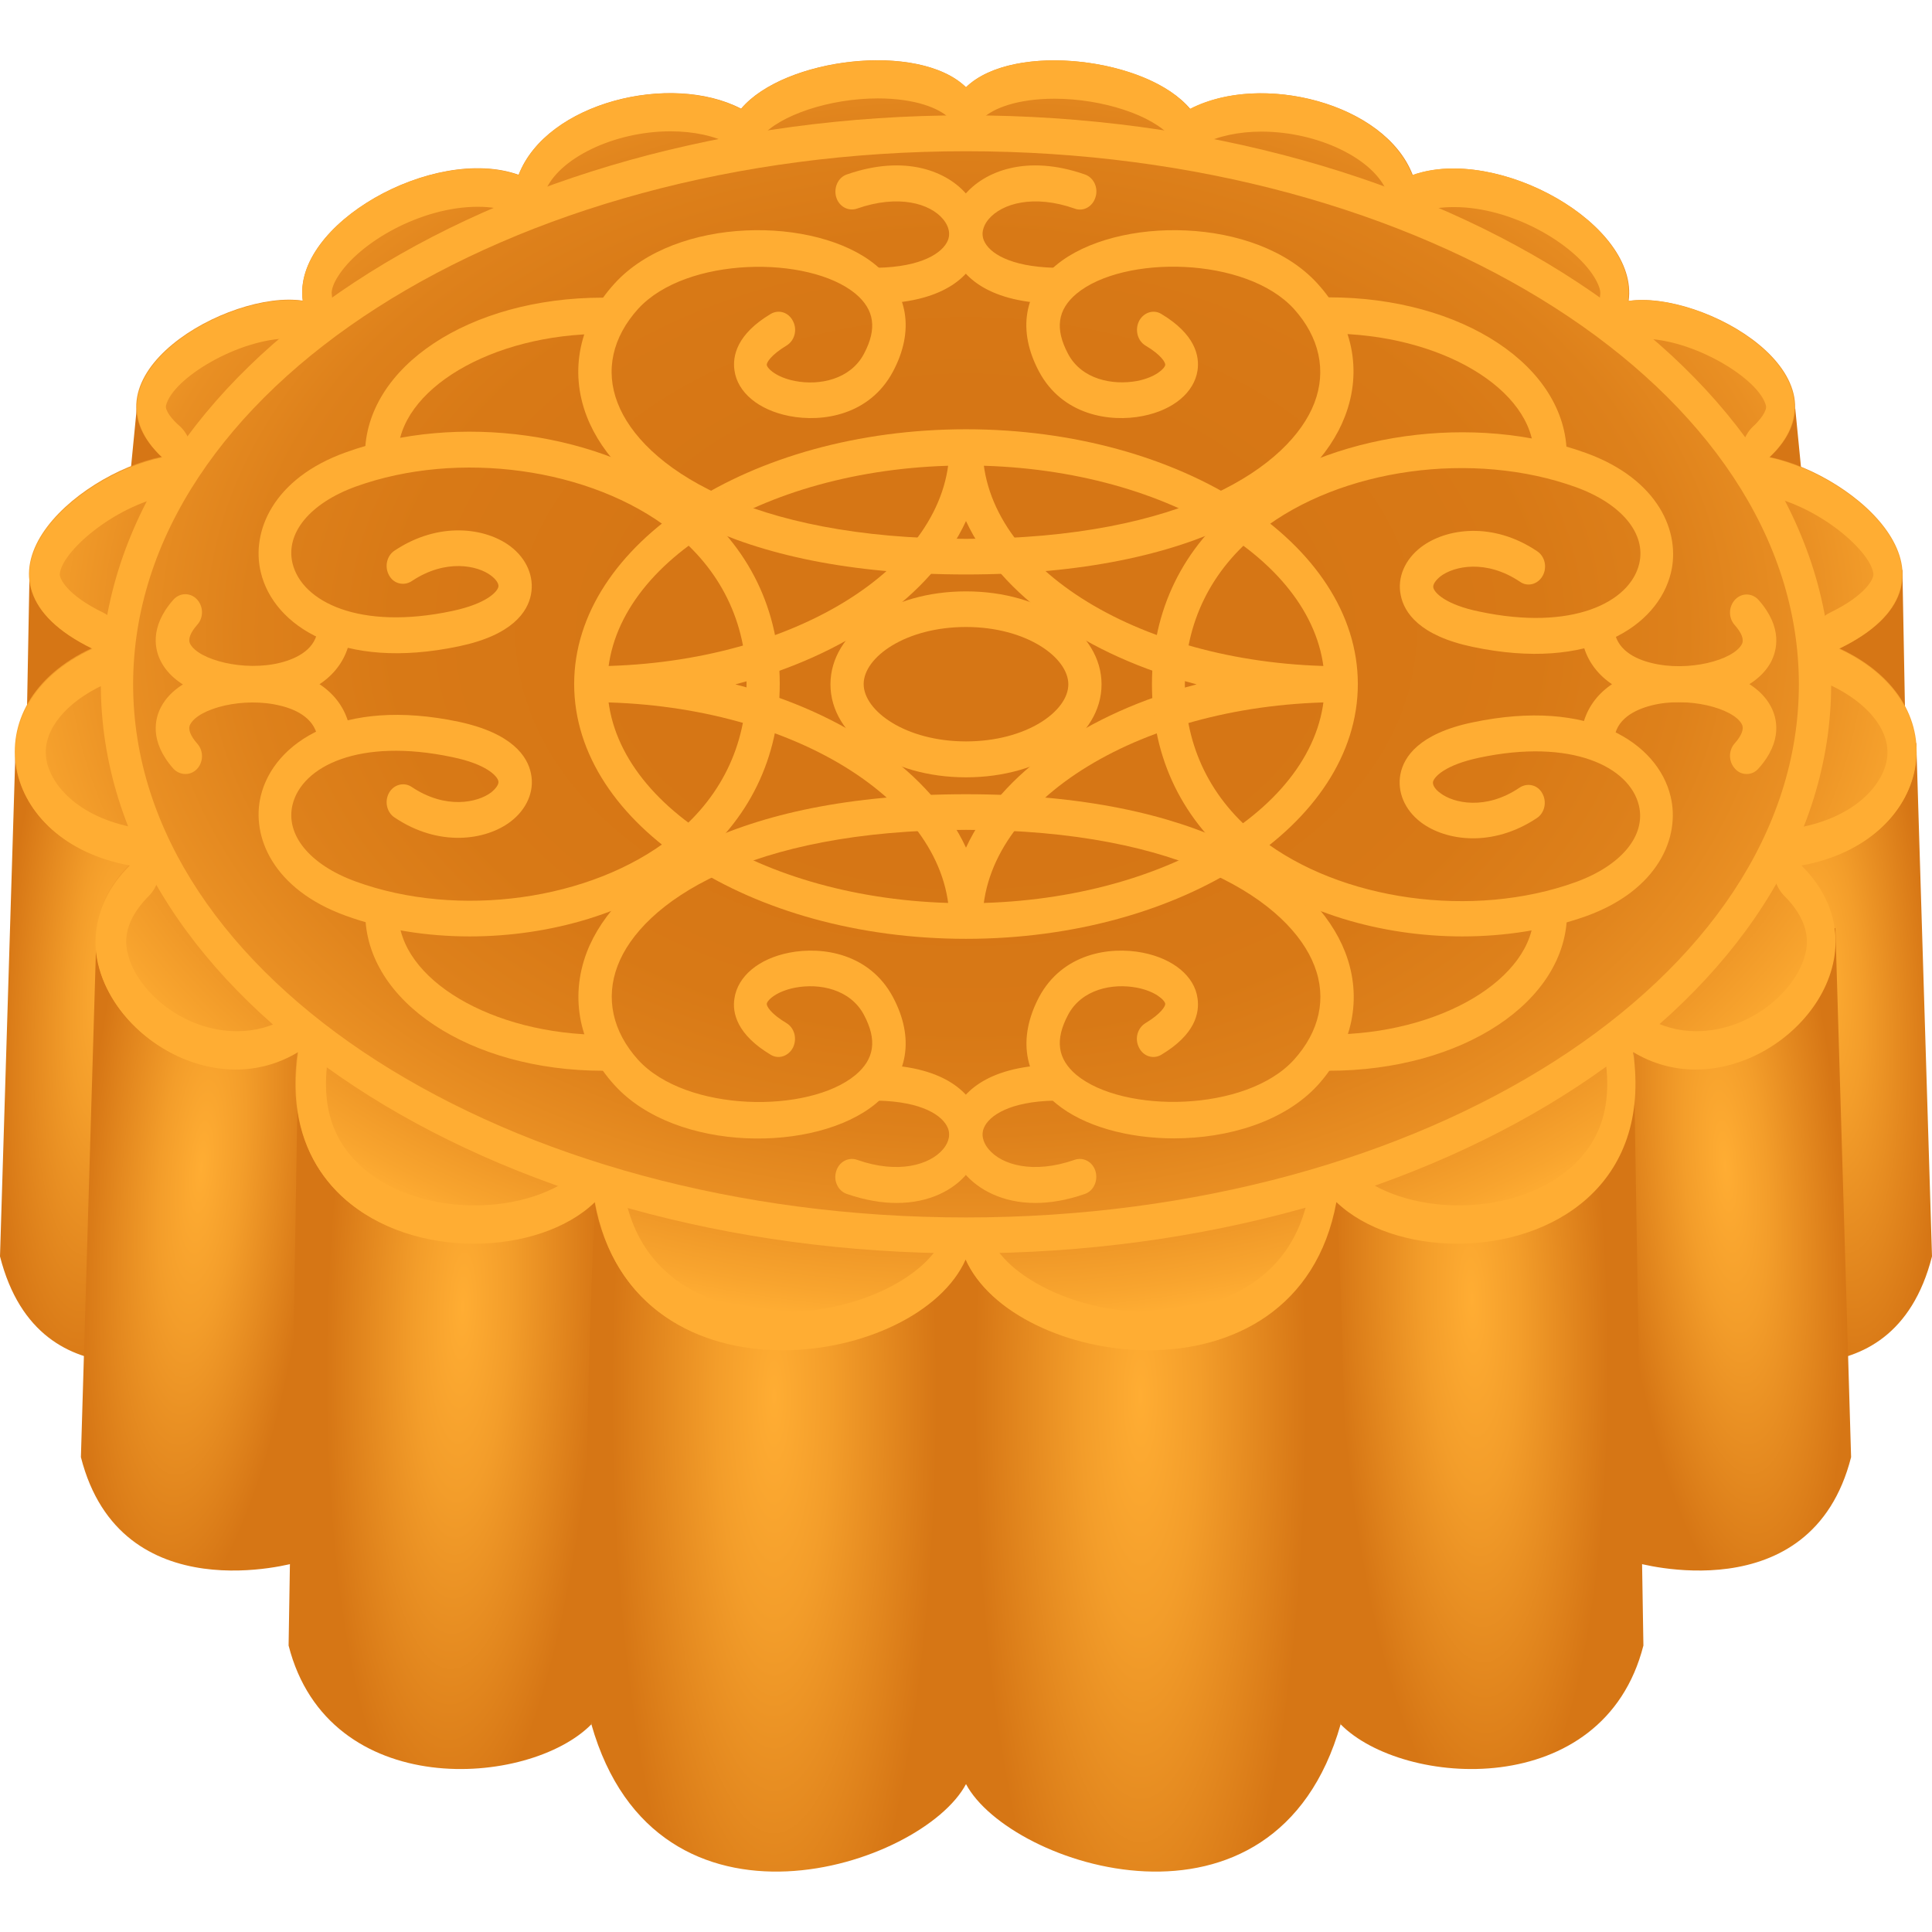 <?xml version="1.0" encoding="utf-8"?>
<!-- Generator: Adobe Illustrator 24.1.2, SVG Export Plug-In . SVG Version: 6.00 Build 0)  -->
<svg version="1.1" id="Layer_1" xmlns="http://www.w3.org/2000/svg" xmlns:xlink="http://www.w3.org/1999/xlink" x="0px" y="0px"
	 width="64px" height="64px" viewBox="0 0 64 64" style="enable-background:new 0 0 64 64;" xml:space="preserve">
<path fill="#D67615" d="M59.7,15.88l-0.23-2.35c0,0-11.09,10.03,3.69,12.91l-0.14-7.55L59.7,15.88z"/>
<radialGradient id="SVGID_1_" cx="-417.222" cy="203.42" r="3.576" gradientTransform="matrix(-0.992 0.168 0.383 3.913 -431.429 -693.911)" gradientUnits="userSpaceOnUse">
	<stop  offset="0" style="stop-color:#FFAD33"/>
	<stop  offset="0.358" style="stop-color:#F39D2A"/>
	<stop  offset="1" style="stop-color:#D67615"/>
</radialGradient>
<path fill="url(#SVGID_1_)" d="M56.93,28.71l0.42,16.03c0,0,5.33,2.07,6.65-3.12l-0.52-17.01L56.93,28.71z"/>
<radialGradient id="SVGID_2_" cx="-414.406" cy="208.286" r="3.834" gradientTransform="matrix(-0.992 0.162 0.369 3.916 -430.79 -709.888)" gradientUnits="userSpaceOnUse">
	<stop  offset="0" style="stop-color:#FFAD33"/>
	<stop  offset="0.358" style="stop-color:#F39D2A"/>
	<stop  offset="1" style="stop-color:#D67615"/>
</radialGradient>
<path fill="url(#SVGID_2_)" d="M54.12,34.83l0.06,16.93c0,0,5.82,1.7,7.14-3.49l-0.52-17.53L54.12,34.83z"/>
<radialGradient id="SVGID_3_" cx="-405.683" cy="211.834" r="4.496" gradientTransform="matrix(-0.999 0.065 0.147 3.941 -387.665 -765.427)" gradientUnits="userSpaceOnUse">
	<stop  offset="0" style="stop-color:#FFAD33"/>
	<stop  offset="0.358" style="stop-color:#F39D2A"/>
	<stop  offset="1" style="stop-color:#D67615"/>
</radialGradient>
<path fill="url(#SVGID_3_)" d="M44.28,39.8c-2.81,4.61,0.13,17.32,0.13,17.32c2.06,2.09,8.71,2.57,10.03-2.61l-0.32-19.67
	C54.12,34.83,45.72,37.44,44.28,39.8z"/>
<radialGradient id="SVGID_4_" cx="-394.793" cy="214.071" r="5.512" gradientTransform="matrix(-1 0 0 3.946 -357.008 -798.466)" gradientUnits="userSpaceOnUse">
	<stop  offset="0" style="stop-color:#FFAD33"/>
	<stop  offset="0.358" style="stop-color:#F39D2A"/>
	<stop  offset="1" style="stop-color:#D67615"/>
</radialGradient>
<path fill="url(#SVGID_4_)" d="M32,41.7c-2.6,18.35,0,17.4,0,17.4c1.44,2.72,10.24,5.65,12.41-1.98c0.4-8.08-0.13-17.32-0.13-17.32L32,41.7z"
	/>
<path fill="#D67615" d="M4.3,15.88l0.23-2.35c0,0,11.09,10.03-3.69,12.91l0.14-7.55L4.3,15.88z"/>
<radialGradient id="SVGID_5_" cx="3.786" cy="203.42" r="3.576" gradientTransform="matrix(0.992 0.168 -0.383 3.913 77.859 -764.529)" gradientUnits="userSpaceOnUse">
	<stop  offset="0" style="stop-color:#FFAD33"/>
	<stop  offset="0.358" style="stop-color:#F39D2A"/>
	<stop  offset="1" style="stop-color:#D67615"/>
</radialGradient>
<path fill="url(#SVGID_5_)" d="M7.07,28.71L6.65,44.74c0,0-5.33,2.07-6.65-3.12l0.52-17.01L7.07,28.71z"/>
<radialGradient id="SVGID_6_" cx="6.603" cy="208.286" r="3.834" gradientTransform="matrix(0.992 0.162 -0.369 3.916 76.985 -778.065)" gradientUnits="userSpaceOnUse">
	<stop  offset="0" style="stop-color:#FFAD33"/>
	<stop  offset="0.358" style="stop-color:#F39D2A"/>
	<stop  offset="1" style="stop-color:#D67615"/>
</radialGradient>
<path fill="url(#SVGID_6_)" d="M9.88,34.83L9.82,51.76c0,0-5.82,1.7-7.14-3.49l0.52-17.53L9.88,34.83z"/>
<radialGradient id="SVGID_7_" cx="15.325" cy="211.834" r="4.496" gradientTransform="matrix(0.999 0.065 -0.147 3.941 31.162 -792.564)" gradientUnits="userSpaceOnUse">
	<stop  offset="0" style="stop-color:#FFAD33"/>
	<stop  offset="0.358" style="stop-color:#F39D2A"/>
	<stop  offset="1" style="stop-color:#D67615"/>
</radialGradient>
<path fill="url(#SVGID_7_)" d="M19.72,39.8c2.81,4.61-0.13,17.32-0.13,17.32c-2.06,2.09-8.71,2.57-10.03-2.61l0.32-19.67
	C9.88,34.83,18.28,37.44,19.72,39.8z"/>
<radialGradient id="SVGID_8_" cx="25.645" cy="214.071" r="5.399" gradientTransform="matrix(1 0 0 3.946 0 -798.466)" gradientUnits="userSpaceOnUse">
	<stop  offset="0" style="stop-color:#FFAD33"/>
	<stop  offset="0.358" style="stop-color:#F39D2A"/>
	<stop  offset="1" style="stop-color:#D67615"/>
</radialGradient>
<path fill="url(#SVGID_8_)" d="M32,41.7v17.4c-1.44,2.72-10.24,5.65-12.41-1.98c-0.4-8.08,0.13-17.32,0.13-17.32L32,41.7z"/>
<radialGradient id="SVGID_9_" cx="32" cy="95.46" r="32.891" gradientTransform="matrix(1 0 0 0.698 0 -45.708)" gradientUnits="userSpaceOnUse">
	<stop  offset="0.332" style="stop-color:#D67615"/>
	<stop  offset="0.576" style="stop-color:#D87916"/>
	<stop  offset="0.726" style="stop-color:#DE811B"/>
	<stop  offset="0.851" style="stop-color:#E98F23"/>
	<stop  offset="0.961" style="stop-color:#F8A42E"/>
	<stop  offset="1" style="stop-color:#FFAD33"/>
</radialGradient>
<path fill="url(#SVGID_9_)" d="M60.94,21.48c4.62-2.24,0.52-5.75-2.31-6.34c2.83-2.67-2.23-5.54-4.68-5.17c0.36-2.53-4.34-5.17-7.15-4.17
	c-0.92-2.4-5.04-3.41-7.37-2.19C38.02,1.92,33.56,1.37,32,2.89c-1.56-1.52-6.02-0.98-7.45,0.71c-2.33-1.21-6.44-0.21-7.37,2.19
	c-2.81-1-7.51,1.64-7.15,4.17c-2.45-0.37-7.51,2.51-4.68,5.17c-2.83,0.58-6.92,4.09-2.31,6.34c-4.01,1.87-3.06,6.4,1.24,7.18
	c-3.45,3.46,1.81,8.47,5.58,6.18c-0.94,6.63,7.02,7.66,9.83,4.96c1.26,6.92,10.68,5.54,12.28,1.9c1.61,3.64,11.02,5.02,12.28-1.9
	c2.81,2.69,10.78,1.66,9.83-4.96c3.77,2.29,9.03-2.72,5.58-6.18C64,27.88,64.96,23.35,60.94,21.48z"/>
<path fill="#FFAD33" d="M34.93,3.27c1.59,0,3.26,0.55,3.87,1.28c0.18,0.21,0.41,0.33,0.65,0.33c0.12,0,0.24-0.03,0.35-0.09
	c0.54-0.28,1.23-0.43,1.99-0.43c1.87,0,3.73,0.9,4.16,2.01c0.17,0.43,0.5,0.7,0.86,0.7c0.08,0,0.17-0.01,0.25-0.04
	c0.32-0.12,0.7-0.17,1.11-0.17c1.9,0,3.93,1.19,4.63,2.3c0.15,0.24,0.23,0.46,0.21,0.59c-0.06,0.4,0.03,0.8,0.24,1.1
	c0.18,0.26,0.44,0.4,0.7,0.4c0.04,0,0.07,0,0.11-0.01c0.11-0.02,0.22-0.02,0.35-0.02c1.68,0,3.87,1.33,4.09,2.22
	c0.04,0.17-0.2,0.48-0.43,0.69c-0.32,0.3-0.47,0.82-0.38,1.32c0.09,0.5,0.4,0.88,0.79,0.96c1.83,0.37,3.52,1.89,3.58,2.61
	c0.01,0.14-0.23,0.69-1.45,1.28c-0.38,0.18-0.63,0.66-0.63,1.2c0,0.53,0.26,1.01,0.64,1.19c1.24,0.58,1.97,1.48,1.9,2.34
	c-0.07,0.91-1.03,2.04-2.96,2.39c-0.39,0.07-0.7,0.44-0.8,0.93c-0.1,0.5,0.04,1.02,0.35,1.33c0.94,0.94,0.75,1.69,0.69,1.94
	c-0.32,1.23-1.84,2.54-3.61,2.54c-0.6,0-1.16-0.16-1.67-0.46c-0.13-0.08-0.27-0.12-0.4-0.12c-0.21,0-0.42,0.09-0.59,0.27
	c-0.28,0.29-0.42,0.77-0.35,1.23c0.16,1.13,0.01,2.05-0.47,2.81c-0.79,1.26-2.48,2.04-4.4,2.04c-1.39,0-2.71-0.44-3.45-1.14
	c-0.17-0.16-0.37-0.24-0.57-0.24c-0.11,0-0.22,0.03-0.33,0.08c-0.3,0.15-0.53,0.48-0.6,0.89c-0.67,3.66-4.21,3.94-5.28,3.94
	c-2.58,0-4.73-1.24-5.23-2.38c-0.17-0.39-0.49-0.63-0.83-0.63c-0.34,0-0.66,0.24-0.83,0.63c-0.5,1.14-2.65,2.38-5.23,2.38
	c-1.07,0-4.61-0.28-5.28-3.94c-0.08-0.41-0.3-0.75-0.6-0.89c-0.11-0.05-0.22-0.08-0.33-0.08c-0.2,0-0.4,0.08-0.57,0.24
	c-0.73,0.7-2.05,1.14-3.45,1.14c-1.92,0-3.61-0.78-4.4-2.04c-0.48-0.76-0.63-1.68-0.47-2.81c0.07-0.47-0.07-0.94-0.35-1.23
	c-0.17-0.18-0.38-0.27-0.59-0.27c-0.14,0-0.27,0.04-0.4,0.12c-0.51,0.31-1.07,0.46-1.67,0.46c-1.77,0-3.3-1.31-3.61-2.54
	c-0.06-0.25-0.26-0.99,0.69-1.94c0.31-0.31,0.45-0.83,0.35-1.33c-0.1-0.5-0.41-0.86-0.8-0.93c-1.93-0.35-2.89-1.49-2.96-2.39
	c-0.07-0.86,0.66-1.76,1.9-2.34c0.38-0.18,0.64-0.65,0.64-1.19c0-0.53-0.25-1.01-0.63-1.2c-1.22-0.59-1.46-1.14-1.45-1.28
	c0.05-0.72,1.75-2.24,3.58-2.61c0.39-0.08,0.7-0.46,0.79-0.96c0.09-0.5-0.06-1.02-0.38-1.32C5.7,13.9,5.46,13.6,5.5,13.43
	c0.22-0.9,2.41-2.22,4.09-2.22c0.12,0,0.24,0.01,0.35,0.02c0.04,0.01,0.07,0.01,0.11,0.01c0.27,0,0.52-0.14,0.7-0.4
	c0.21-0.29,0.3-0.7,0.24-1.1c-0.02-0.13,0.06-0.36,0.21-0.59c0.7-1.11,2.73-2.3,4.63-2.3c0.41,0,0.78,0.06,1.11,0.17
	c0.08,0.03,0.17,0.04,0.25,0.04c0.36,0,0.69-0.26,0.86-0.7c0.43-1.11,2.29-2.01,4.16-2.01c0.77,0,1.46,0.15,1.99,0.43
	c0.12,0.06,0.24,0.09,0.36,0.09c0.23,0,0.46-0.11,0.65-0.33c0.62-0.73,2.28-1.28,3.87-1.28c1.25,0,2.03,0.33,2.35,0.64
	C31.6,4.08,31.8,4.16,32,4.16c0.2,0,0.4-0.08,0.57-0.25C32.89,3.6,33.68,3.27,34.93,3.27 M34.93,2C33.74,2,32.63,2.28,32,2.89
	C31.37,2.28,30.26,2,29.07,2c-1.75,0-3.67,0.6-4.52,1.61c-0.67-0.35-1.5-0.52-2.35-0.52c-2.09,0-4.36,1-5.02,2.71
	c-0.42-0.15-0.88-0.22-1.36-0.22c-2.74,0-6.09,2.23-5.79,4.39C9.9,9.95,9.75,9.94,9.59,9.94c-2.56,0-6.88,2.7-4.22,5.21
	c-2.83,0.58-6.92,4.09-2.31,6.34c-4.01,1.87-3.06,6.4,1.24,7.18c-2.85,2.85,0.23,6.76,3.51,6.76c0.7,0,1.41-0.18,2.07-0.58
	c-0.63,4.42,2.7,6.35,5.82,6.35c1.56,0,3.08-0.48,4.01-1.38c0.65,3.55,3.44,4.91,6.22,4.91c2.64,0,5.28-1.24,6.06-3.01
	c0.78,1.78,3.42,3.01,6.06,3.01c2.78,0,5.57-1.37,6.22-4.91c0.94,0.9,2.45,1.38,4.01,1.38c3.12,0,6.45-1.93,5.82-6.35
	c0.66,0.4,1.37,0.58,2.07,0.58c3.28,0,6.36-3.9,3.51-6.76c4.3-0.78,5.26-5.31,1.24-7.18c4.62-2.24,0.52-5.75-2.31-6.34
	c2.66-2.51-1.66-5.21-4.22-5.21c-0.16,0-0.31,0.01-0.46,0.03c0.31-2.16-3.05-4.39-5.79-4.39c-0.48,0-0.94,0.07-1.36,0.22
	c-0.66-1.71-2.92-2.71-5.02-2.71c-0.85,0-1.67,0.17-2.35,0.52C38.6,2.6,36.67,2,34.93,2L34.93,2z"/>
<path fill="#FFAD33" d="M32,41.52c-15.8,0-28.66-8.46-28.66-18.85S16.2,3.82,32,3.82c15.8,0,28.66,8.46,28.66,18.85
	S47.8,41.52,32,41.52z M32,5.01c-15.22,0-27.59,7.92-27.59,17.66c0,9.74,12.38,17.66,27.59,17.66c15.21,0,27.59-7.92,27.59-17.66
	C59.59,12.93,47.21,5.01,32,5.01z"/>
<path fill="#FFAD33" d="M32,31.1c-7.15,0-12.98-3.78-12.98-8.44c0-4.65,5.82-8.44,12.98-8.44c7.15,0,12.98,3.78,12.98,8.44
	C44.98,27.32,39.15,31.1,32,31.1z M32,15.42c-6.55,0-11.88,3.25-11.88,7.25c0,3.99,5.33,7.25,11.88,7.25
	c6.55,0,11.88-3.25,11.88-7.25C43.88,18.67,38.55,15.42,32,15.42z"/>
<path fill="#FFAD33" d="M32.55,30.51h-1.1c0-3.99-5.33-7.25-11.88-7.25v-1.19c6.55,0,11.88-3.25,11.88-7.25h1.1
	c0,4,5.33,7.25,11.88,7.25v1.19C37.88,23.26,32.55,26.51,32.55,30.51z M24.36,22.67c3.65,0.95,6.49,2.94,7.64,5.41
	c1.14-2.47,3.99-4.46,7.64-5.41c-3.65-0.95-6.49-2.94-7.64-5.41C30.86,19.73,28.01,21.72,24.36,22.67z"/>
<path fill="#FFAD33" d="M32,25.75c-2.52,0-4.49-1.35-4.49-3.08c0-1.73,1.97-3.08,4.49-3.08c2.52,0,4.49,1.35,4.49,3.08
	C36.49,24.4,34.52,25.75,32,25.75z M32,20.77c-2,0-3.39,1-3.39,1.89S30,24.56,32,24.56c2,0,3.39-1,3.39-1.89S34,20.77,32,20.77z"/>
<path fill="#FFAD33" d="M19.98,35.47c-4.42,0-7.88-2.3-7.88-5.22c0-0.33,0.25-0.6,0.55-0.6c0.3,0,0.55,0.27,0.55,0.6
	c0,2.19,3.11,4.03,6.79,4.03c0.3,0,0.55,0.27,0.55,0.6S20.28,35.47,19.98,35.47z"/>
<path fill="#FFAD33" d="M44.02,35.47c-0.3,0-0.55-0.27-0.55-0.6s0.25-0.6,0.55-0.6c3.68,0,6.79-1.85,6.79-4.03
	c0-0.33,0.25-0.6,0.55-0.6c0.3,0,0.55,0.27,0.55,0.6C51.91,33.18,48.44,35.47,44.02,35.47z"/>
<path fill="#FFAD33" d="M38.89,37.71c-1.52,0-2.99-0.4-3.9-1.15c-1.08-0.89-1.28-2.18-0.57-3.53c0.77-1.44,2.33-1.69,3.44-1.47
	c1.01,0.2,1.71,0.78,1.81,1.51c0.07,0.49-0.08,1.2-1.2,1.87c-0.27,0.16-0.6,0.05-0.74-0.24c-0.15-0.29-0.05-0.65,0.22-0.81
	c0.51-0.31,0.66-0.56,0.65-0.64c-0.02-0.12-0.32-0.41-0.93-0.53c-0.82-0.16-1.84,0.05-2.29,0.9c-0.44,0.83-0.35,1.46,0.28,1.99
	c1.55,1.28,5.61,1.24,7.2-0.5c0.85-0.94,1.1-2.04,0.68-3.12c-0.8-2.08-4.3-4.5-11.54-4.5s-10.75,2.42-11.54,4.5
	c-0.41,1.07-0.17,2.18,0.68,3.12c1.59,1.74,5.65,1.79,7.2,0.5c0.63-0.53,0.72-1.16,0.28-1.99c-0.45-0.85-1.47-1.06-2.29-0.9
	c-0.61,0.12-0.91,0.41-0.93,0.53c-0.01,0.08,0.13,0.33,0.65,0.64c0.27,0.16,0.36,0.52,0.22,0.81c-0.15,0.29-0.48,0.4-0.74,0.24
	c-1.12-0.67-1.28-1.39-1.2-1.87c0.11-0.73,0.8-1.31,1.81-1.51c1.11-0.22,2.67,0.03,3.44,1.47c0.72,1.35,0.51,2.63-0.57,3.53
	c-1.97,1.63-6.61,1.63-8.65-0.61c-1.17-1.28-1.5-2.89-0.92-4.41c0.97-2.53,4.78-5.23,12.56-5.23c7.77,0,11.58,2.7,12.56,5.23
	c0.59,1.52,0.25,3.13-0.91,4.41C42.54,37.16,40.68,37.71,38.89,37.71z"/>
<path fill="#FFAD33" d="M29.7,39.85c-0.49,0-1.04-0.09-1.65-0.3c-0.29-0.1-0.45-0.44-0.35-0.75c0.09-0.31,0.4-0.48,0.69-0.38
	c1.36,0.48,2.41,0.17,2.85-0.35c0.11-0.13,0.28-0.4,0.16-0.7c-0.17-0.42-0.86-0.88-2.33-0.91c-0.3-0.01-0.54-0.28-0.54-0.61
	c0.01-0.33,0.27-0.57,0.56-0.58c2.34,0.05,3.08,1.04,3.31,1.63c0.26,0.66,0.13,1.39-0.36,1.97C31.6,39.41,30.8,39.85,29.7,39.85z"/>
<path fill="#FFAD33" d="M34.3,39.85c-1.1,0-1.9-0.45-2.35-0.98c-0.49-0.58-0.62-1.31-0.36-1.97c0.23-0.59,0.97-1.58,3.31-1.63
	c0.32,0.02,0.55,0.26,0.56,0.58c0.01,0.33-0.23,0.6-0.54,0.61c-1.46,0.03-2.16,0.49-2.33,0.91c-0.12,0.3,0.05,0.57,0.16,0.7
	c0.43,0.52,1.48,0.83,2.85,0.35c0.29-0.1,0.6,0.07,0.69,0.38c0.09,0.31-0.06,0.65-0.35,0.75C35.34,39.76,34.79,39.85,34.3,39.85z"/>
<path fill="#FFAD33" d="M51.36,15.68c-0.3,0-0.55-0.27-0.55-0.6c0-2.19-3.11-4.03-6.79-4.03c-0.3,0-0.55-0.27-0.55-0.6
	s0.25-0.6,0.55-0.6c4.42,0,7.88,2.29,7.88,5.22C51.91,15.42,51.66,15.68,51.36,15.68z"/>
<path fill="#FFAD33" d="M12.64,15.68c-0.3,0-0.55-0.27-0.55-0.6c0-2.93,3.46-5.22,7.88-5.22c0.3,0,0.55,0.27,0.55,0.6
	s-0.25,0.6-0.55,0.6c-3.68,0-6.79,1.85-6.79,4.03C13.19,15.42,12.95,15.68,12.64,15.68z"/>
<path fill="#FFAD33" d="M32,19.03c-7.77,0-11.58-2.7-12.56-5.23c-0.59-1.52-0.25-3.13,0.92-4.41c2.04-2.24,6.68-2.24,8.65-0.61
	c1.08,0.89,1.29,2.18,0.57,3.53c-0.77,1.44-2.33,1.69-3.44,1.47c-1.01-0.2-1.71-0.78-1.81-1.51c-0.07-0.48,0.08-1.2,1.2-1.87
	c0.27-0.16,0.6-0.05,0.74,0.24c0.15,0.29,0.05,0.65-0.22,0.81c-0.51,0.31-0.66,0.56-0.65,0.64c0.02,0.12,0.32,0.41,0.93,0.53
	c0.82,0.16,1.84-0.05,2.29-0.9c0.44-0.83,0.35-1.46-0.28-1.99c-1.55-1.28-5.61-1.24-7.2,0.5c-0.85,0.94-1.1,2.04-0.68,3.12
	c0.8,2.08,4.3,4.5,11.54,4.5c7.24,0,10.74-2.42,11.54-4.5c0.41-1.07,0.17-2.18-0.68-3.12c-1.59-1.74-5.65-1.79-7.2-0.5
	c-0.63,0.53-0.72,1.16-0.28,1.99c0.45,0.85,1.47,1.05,2.29,0.9c0.61-0.12,0.91-0.41,0.93-0.53c0.01-0.08-0.13-0.33-0.65-0.64
	c-0.27-0.16-0.36-0.52-0.22-0.81c0.15-0.29,0.48-0.4,0.74-0.24c1.12,0.67,1.27,1.39,1.2,1.87c-0.11,0.73-0.8,1.31-1.81,1.51
	c-1.1,0.22-2.67-0.03-3.44-1.47c-0.72-1.35-0.51-2.64,0.57-3.53c1.97-1.63,6.61-1.63,8.65,0.61c1.17,1.28,1.5,2.89,0.91,4.41
	C43.58,16.33,39.77,19.03,32,19.03z"/>
<path fill="#FFAD33" d="M34.91,10.06c0,0-0.01,0-0.01,0c-2.34-0.05-3.08-1.04-3.31-1.63c-0.26-0.66-0.13-1.39,0.36-1.97
	c0.65-0.78,2.05-1.36,3.99-0.68c0.29,0.1,0.45,0.44,0.35,0.75c-0.09,0.31-0.4,0.49-0.69,0.38c-1.36-0.48-2.41-0.17-2.85,0.35
	c-0.11,0.13-0.28,0.4-0.16,0.7c0.17,0.42,0.86,0.87,2.33,0.91c0.3,0.01,0.54,0.28,0.54,0.61C35.46,9.8,35.21,10.06,34.91,10.06z"/>
<path fill="#FFAD33" d="M29.08,10.06c-0.3,0-0.54-0.26-0.55-0.58c-0.01-0.33,0.23-0.6,0.54-0.61c1.46-0.03,2.16-0.49,2.33-0.91
	c0.12-0.3-0.05-0.57-0.16-0.7c-0.43-0.52-1.48-0.83-2.85-0.35c-0.29,0.1-0.6-0.07-0.69-0.38c-0.09-0.31,0.06-0.65,0.35-0.75
	c1.95-0.68,3.34-0.1,3.99,0.68c0.49,0.58,0.62,1.32,0.36,1.97c-0.23,0.59-0.97,1.58-3.31,1.63C29.09,10.06,29.09,10.06,29.08,10.06z
	"/>
<path fill="#FFAD33" d="M15.56,31.02c-1.42,0-2.83-0.22-4.12-0.69c-2.39-0.87-3.13-2.62-2.8-3.97c0.43-1.76,2.66-3.27,6.56-2.45
	c1.77,0.38,2.28,1.15,2.39,1.72c0.12,0.58-0.14,1.18-0.68,1.59c-0.82,0.62-2.37,0.85-3.84-0.14c-0.26-0.17-0.34-0.54-0.18-0.82
	c0.16-0.28,0.5-0.36,0.75-0.19c1.12,0.75,2.18,0.52,2.63,0.18c0.16-0.13,0.26-0.27,0.24-0.37c-0.03-0.17-0.4-0.57-1.53-0.8
	c-3.07-0.65-4.98,0.3-5.29,1.58c-0.24,1,0.58,1.99,2.09,2.54c3.4,1.24,7.8,0.63,10.45-1.45c1.63-1.28,2.5-3.04,2.5-5.09
	s-0.86-3.81-2.5-5.09c-2.65-2.07-7.05-2.68-10.45-1.45c-1.51,0.55-2.33,1.54-2.09,2.54c0.31,1.28,2.23,2.23,5.29,1.58
	c1.13-0.24,1.49-0.63,1.53-0.8c0.02-0.1-0.07-0.24-0.24-0.37c-0.44-0.34-1.51-0.57-2.63,0.18c-0.26,0.17-0.6,0.09-0.75-0.19
	c-0.16-0.28-0.08-0.65,0.18-0.82c1.47-0.98,3.02-0.76,3.84-0.14c0.54,0.41,0.79,1.01,0.68,1.59c-0.11,0.58-0.62,1.35-2.39,1.72
	c-3.9,0.82-6.14-0.69-6.56-2.45c-0.33-1.35,0.41-3.11,2.8-3.97c3.71-1.35,8.53-0.67,11.44,1.61c1.93,1.51,2.95,3.6,2.95,6.05
	s-1.02,4.54-2.95,6.05C20.98,30.22,18.25,31.02,15.56,31.02z"/>
<path fill="#FFAD33" d="M8.37,23.26c-1.26,0-2.56-0.44-3.03-1.33c-0.2-0.37-0.41-1.14,0.4-2.06c0.21-0.24,0.56-0.25,0.78-0.02
	c0.22,0.23,0.23,0.6,0.02,0.84c-0.24,0.27-0.32,0.49-0.24,0.64c0.28,0.53,1.79,0.93,3,0.62c0.54-0.14,1.19-0.45,1.23-1.16
	c0.02-0.33,0.28-0.58,0.58-0.56c0.3,0.02,0.53,0.3,0.52,0.63c-0.06,1.11-0.82,1.93-2.08,2.25C9.18,23.21,8.78,23.26,8.37,23.26z"/>
<path fill="#FFAD33" d="M6.14,25.64c-0.14,0-0.29-0.06-0.4-0.18c-0.81-0.92-0.6-1.68-0.4-2.05c0.62-1.17,2.71-1.56,4.21-1.19
	c1.26,0.32,2.02,1.14,2.08,2.25c0.02,0.33-0.21,0.61-0.52,0.63c-0.3,0.05-0.56-0.23-0.58-0.56c-0.04-0.71-0.69-1.03-1.23-1.16
	c-1.22-0.31-2.72,0.08-3,0.62c-0.08,0.15,0,0.37,0.24,0.64c0.21,0.24,0.2,0.61-0.02,0.84C6.41,25.59,6.28,25.64,6.14,25.64z"/>
<path fill="#FFAD33" d="M48.44,31.02c-2.69,0-5.42-0.8-7.33-2.3c-1.93-1.51-2.95-3.6-2.95-6.05s1.02-4.54,2.95-6.05
	c2.92-2.28,7.73-2.96,11.44-1.61c2.39,0.87,3.13,2.62,2.8,3.97c-0.43,1.76-2.66,3.27-6.56,2.45c-1.77-0.37-2.28-1.14-2.39-1.72
	c-0.12-0.58,0.14-1.18,0.68-1.59c0.82-0.62,2.37-0.85,3.84,0.14c0.26,0.17,0.34,0.54,0.18,0.82c-0.16,0.28-0.5,0.37-0.75,0.19
	c-1.12-0.75-2.18-0.52-2.63-0.18c-0.16,0.13-0.26,0.27-0.24,0.37c0.03,0.17,0.4,0.57,1.53,0.8c3.06,0.65,4.98-0.3,5.29-1.58
	c0.24-1-0.58-1.99-2.09-2.54c-3.4-1.23-7.8-0.63-10.46,1.45c-1.63,1.28-2.5,3.04-2.5,5.09s0.86,3.81,2.5,5.09
	c2.65,2.07,7.05,2.68,10.45,1.45c1.51-0.55,2.33-1.54,2.09-2.54c-0.31-1.28-2.23-2.23-5.29-1.58c-1.13,0.24-1.49,0.63-1.53,0.8
	c-0.02,0.1,0.07,0.25,0.24,0.37c0.44,0.34,1.51,0.58,2.63-0.18c0.26-0.17,0.6-0.09,0.75,0.19c0.16,0.28,0.08,0.65-0.18,0.82
	c-1.47,0.98-3.02,0.76-3.84,0.14c-0.54-0.41-0.79-1.01-0.68-1.59c0.11-0.58,0.62-1.35,2.39-1.72c3.9-0.82,6.14,0.69,6.56,2.45
	c0.33,1.35-0.41,3.11-2.8,3.97C51.27,30.8,49.86,31.02,48.44,31.02z"/>
<path fill="#FFAD33" d="M57.86,25.64c-0.14,0-0.27-0.05-0.38-0.17c-0.22-0.23-0.23-0.6-0.02-0.84c0.24-0.27,0.32-0.49,0.24-0.64
	c-0.28-0.53-1.79-0.93-3-0.62c-0.54,0.14-1.19,0.45-1.23,1.16c-0.02,0.33-0.29,0.6-0.58,0.56c-0.3-0.02-0.53-0.3-0.52-0.63
	c0.06-1.11,0.82-1.93,2.08-2.25c1.5-0.38,3.59,0.01,4.21,1.19c0.2,0.37,0.41,1.14-0.4,2.05C58.15,25.58,58.01,25.64,57.86,25.64z"/>
<path fill="#FFAD33" d="M55.63,23.26c-0.41,0-0.81-0.05-1.18-0.14c-1.26-0.32-2.02-1.14-2.08-2.25c-0.02-0.33,0.21-0.61,0.52-0.63
	c0.3-0.02,0.56,0.23,0.58,0.56c0.04,0.71,0.69,1.03,1.23,1.16c1.22,0.31,2.72-0.09,3-0.62c0.08-0.15,0-0.37-0.24-0.64
	c-0.21-0.24-0.2-0.61,0.02-0.84c0.22-0.23,0.57-0.22,0.78,0.02c0.81,0.92,0.6,1.68,0.4,2.06C58.19,22.81,56.88,23.26,55.63,23.26z"
	/>
</svg>

